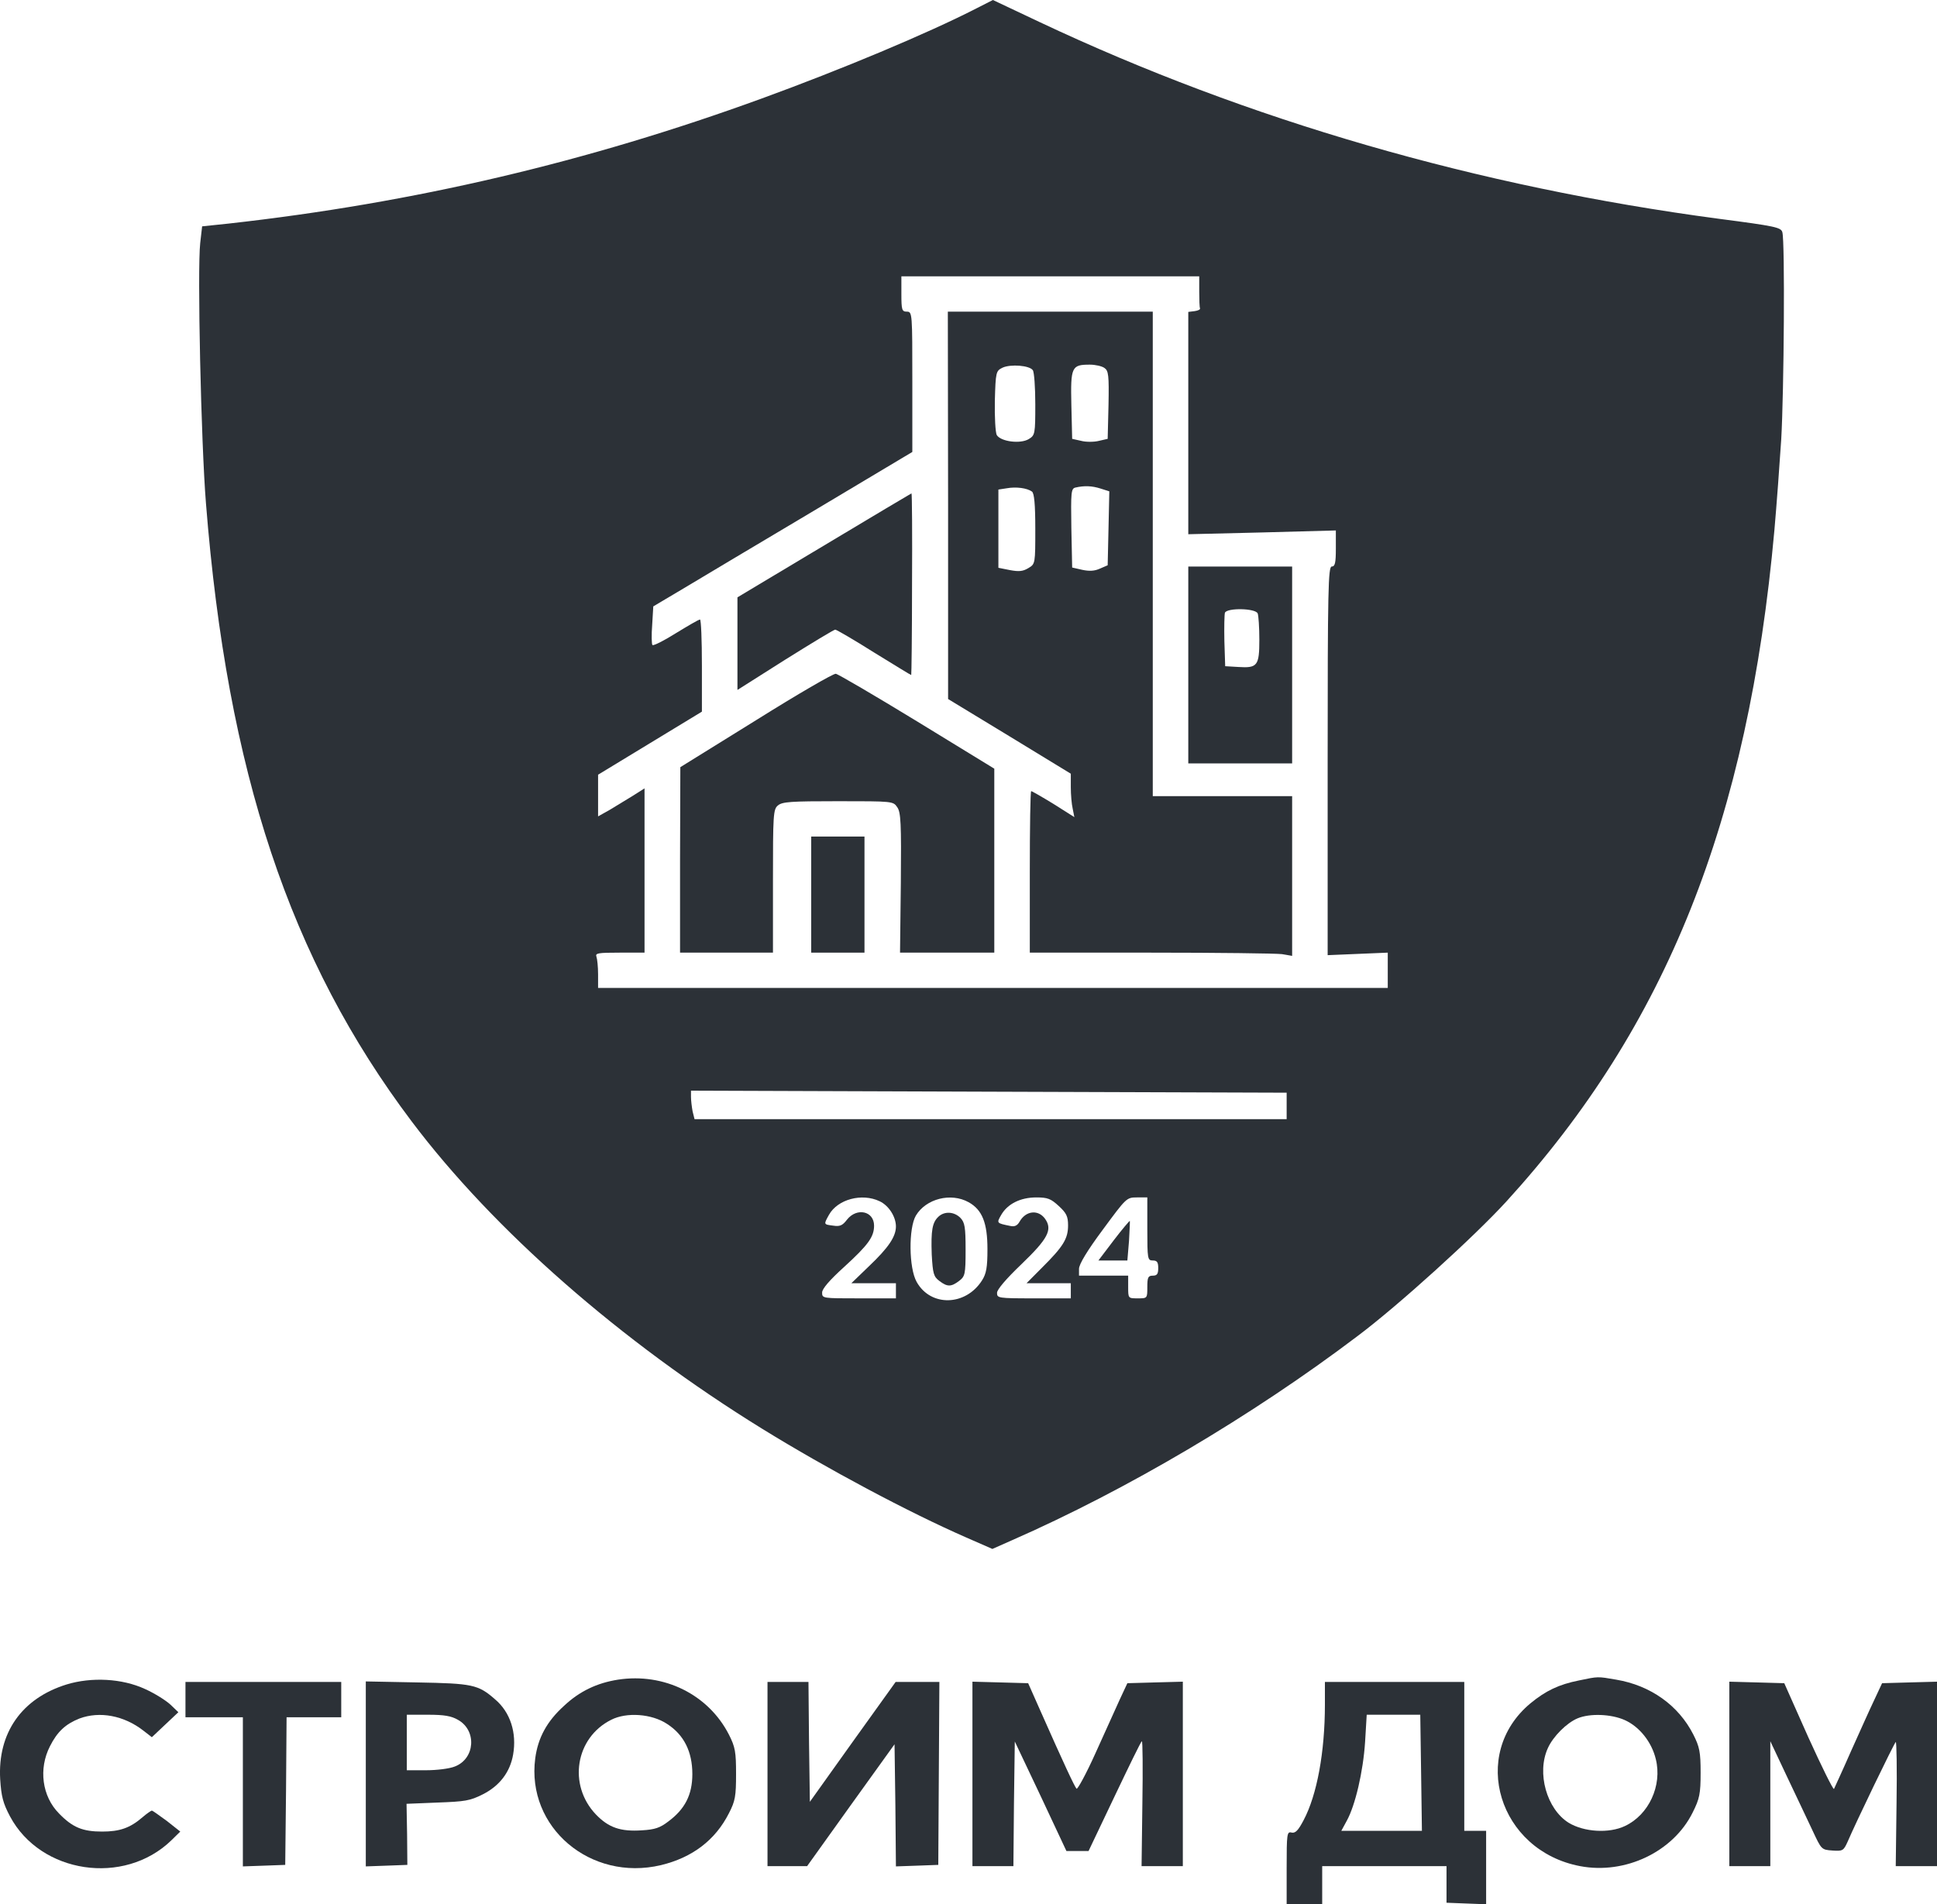 <?xml version="1.0" encoding="UTF-8"?> <svg xmlns="http://www.w3.org/2000/svg" width="60" height="59" viewBox="0 0 60 59" fill="none"><path d="M30.249 0.258C28.725 1.04 26.067 2.15 23.604 3.049C18.179 5.027 12.821 6.286 7.082 6.927L6.261 7.013L6.202 7.529C6.109 8.335 6.228 13.722 6.38 15.598C7.04 23.917 8.978 29.735 12.753 34.746C15.284 38.108 19.228 41.564 23.613 44.27C25.627 45.513 28.15 46.858 29.936 47.639L30.74 47.991L31.34 47.725C34.887 46.169 38.781 43.871 42.056 41.392C43.317 40.446 45.67 38.312 46.669 37.217C51.62 31.783 54.151 25.442 54.964 16.419C55.032 15.645 55.125 14.386 55.175 13.612C55.26 12.15 55.294 7.467 55.209 7.193C55.167 7.045 54.989 7.006 53.246 6.779C45.772 5.786 38.645 3.722 32.212 0.688L30.756 -1.14441e-05L30.249 0.258ZM37.147 9.031C37.147 9.289 37.155 9.523 37.172 9.554C37.181 9.594 37.105 9.625 37.003 9.64L36.808 9.664V13.112V16.552L39.094 16.497L41.379 16.435V16.998C41.379 17.436 41.354 17.553 41.252 17.553C41.142 17.553 41.125 18.272 41.125 23.573V29.594L42.056 29.555L42.987 29.516V30.063V30.61H30.756H18.526V30.188C18.526 29.953 18.5 29.711 18.475 29.641C18.433 29.531 18.526 29.516 19.195 29.516H19.965V26.974V24.426L19.609 24.652C19.406 24.777 19.084 24.973 18.89 25.09L18.526 25.294V24.652V24.003L20.134 23.026L21.742 22.049V20.618C21.742 19.836 21.717 19.195 21.683 19.195C21.641 19.195 21.311 19.39 20.938 19.617C20.566 19.852 20.236 20.016 20.21 19.985C20.185 19.961 20.176 19.68 20.202 19.359L20.236 18.788L21.184 18.225C21.7 17.913 23.503 16.841 25.196 15.833L28.26 14.003V11.83C28.26 9.711 28.26 9.656 28.09 9.656C27.938 9.656 27.921 9.601 27.921 9.109V8.561H32.534H37.147V9.031ZM39.855 34.262V34.676H30.68H21.514L21.454 34.434C21.429 34.301 21.404 34.097 21.404 33.988V33.792L30.63 33.824L39.855 33.855V34.262ZM27.244 37.217C27.532 37.35 27.752 37.702 27.752 37.999C27.752 38.312 27.523 38.656 26.922 39.227L26.372 39.758H27.058H27.752V39.993V40.227H26.609C25.475 40.227 25.466 40.227 25.466 40.047C25.466 39.93 25.695 39.664 26.152 39.25C26.897 38.57 27.075 38.319 27.075 37.975C27.075 37.522 26.541 37.405 26.237 37.788C26.101 37.968 26.017 38.007 25.814 37.975C25.509 37.936 25.509 37.944 25.678 37.639C25.949 37.154 26.702 36.959 27.244 37.217ZM30.003 37.248C30.426 37.483 30.587 37.889 30.587 38.703C30.587 39.266 30.553 39.461 30.418 39.672C29.91 40.47 28.827 40.493 28.395 39.719C28.15 39.289 28.141 38.054 28.37 37.663C28.683 37.139 29.453 36.943 30.003 37.248ZM32.796 37.366C33.033 37.584 33.084 37.686 33.084 37.968C33.084 38.382 32.932 38.624 32.28 39.273L31.798 39.758H32.483H33.169V39.993V40.227H32.026C30.909 40.227 30.884 40.219 30.884 40.055C30.884 39.954 31.163 39.625 31.637 39.172C32.458 38.382 32.61 38.101 32.373 37.764C32.162 37.467 31.772 37.506 31.578 37.858C31.51 37.975 31.425 38.015 31.29 37.983C30.867 37.897 30.867 37.897 31.01 37.647C31.205 37.303 31.603 37.1 32.102 37.1C32.449 37.1 32.551 37.139 32.796 37.366ZM35.539 38.077C35.539 39 35.547 39.054 35.708 39.054C35.843 39.054 35.877 39.109 35.877 39.289C35.877 39.469 35.843 39.524 35.708 39.524C35.564 39.524 35.539 39.578 35.539 39.875C35.539 40.227 35.539 40.227 35.242 40.227C34.946 40.227 34.946 40.227 34.946 39.875V39.524H34.184H33.423V39.312C33.423 39.172 33.677 38.749 34.159 38.101C34.887 37.115 34.895 37.1 35.217 37.1H35.539V38.077Z" fill="#2C3137"></path><path d="M29.368 15.653V21.658L31.273 22.815L33.169 23.972V24.387C33.169 24.613 33.194 24.918 33.228 25.059L33.279 25.317L32.636 24.91C32.28 24.692 31.967 24.512 31.942 24.512C31.916 24.512 31.899 25.638 31.899 27.014V29.516H35.649C37.706 29.516 39.534 29.539 39.712 29.562L40.025 29.617V27.139V24.668H37.866H35.708V17.162V9.656H32.534H29.36L29.368 15.653ZM31.992 11.47C32.035 11.525 32.069 12.002 32.069 12.526C32.069 13.448 32.06 13.487 31.865 13.605C31.603 13.761 31.002 13.683 30.875 13.479C30.833 13.393 30.807 12.924 30.816 12.416C30.841 11.525 30.85 11.493 31.053 11.392C31.307 11.275 31.891 11.322 31.992 11.47ZM34.21 11.4C34.337 11.486 34.354 11.626 34.337 12.541L34.311 13.597L34.041 13.659C33.888 13.698 33.634 13.698 33.49 13.659L33.211 13.597L33.186 12.541C33.16 11.361 33.194 11.298 33.761 11.298C33.931 11.298 34.134 11.345 34.21 11.4ZM31.967 15.231C32.035 15.286 32.069 15.614 32.069 16.388C32.069 17.459 32.069 17.475 31.857 17.6C31.688 17.702 31.569 17.717 31.281 17.663L30.926 17.592V16.38V15.168L31.18 15.129C31.476 15.075 31.814 15.121 31.967 15.231ZM34.091 15.137L34.362 15.223L34.337 16.365L34.311 17.514L34.075 17.616C33.905 17.694 33.744 17.702 33.524 17.655L33.211 17.584L33.186 16.365C33.169 15.246 33.177 15.137 33.313 15.106C33.584 15.043 33.821 15.051 34.091 15.137Z" fill="#2C3137"></path><path d="M25.534 16.896L22.843 18.507V19.938V21.376L24.324 20.438C25.136 19.93 25.83 19.508 25.873 19.508C25.907 19.508 26.448 19.82 27.066 20.211C27.692 20.595 28.209 20.915 28.226 20.915C28.234 20.915 28.251 19.648 28.251 18.1C28.26 16.552 28.251 15.286 28.234 15.286C28.226 15.286 27.007 16.013 25.534 16.896Z" fill="#2C3137"></path><path d="M36.808 20.602V23.652H38.416H40.025V20.602V17.553H38.416H36.808V20.602ZM38.958 19.007C38.984 19.078 39.009 19.437 39.009 19.82C39.009 20.626 38.95 20.704 38.357 20.665L37.951 20.641L37.926 19.867C37.917 19.437 37.926 19.039 37.943 18.984C38.01 18.828 38.891 18.843 38.958 19.007Z" fill="#2C3137"></path><path d="M23.418 22.315L21.074 23.769L21.065 26.638V29.516H22.504H23.943V27.303C23.943 25.254 23.951 25.075 24.095 24.957C24.231 24.84 24.493 24.824 25.957 24.824C27.659 24.824 27.667 24.824 27.794 25.012C27.904 25.168 27.921 25.505 27.904 27.358L27.879 29.516H29.343H30.799V26.662V23.816L28.412 22.354C27.092 21.548 25.957 20.884 25.89 20.876C25.822 20.86 24.705 21.509 23.418 22.315Z" fill="#2C3137"></path><path d="M25.128 27.717V29.516H25.957H26.778V27.717V25.919H25.957H25.128V27.717Z" fill="#2C3137"></path><path d="M29.072 37.694C28.878 37.874 28.835 38.116 28.861 38.867C28.894 39.461 28.92 39.555 29.098 39.688C29.343 39.875 29.462 39.875 29.707 39.688C29.893 39.547 29.91 39.484 29.91 38.718C29.91 38.022 29.885 37.874 29.749 37.733C29.555 37.538 29.258 37.522 29.072 37.694Z" fill="#2C3137"></path><path d="M34.498 38.429L34.024 39.054H34.472H34.921L34.972 38.445C34.989 38.116 35.005 37.835 34.997 37.827C34.989 37.819 34.76 38.085 34.498 38.429Z" fill="#2C3137"></path><path d="M19.144 52.041C18.492 52.143 17.95 52.401 17.468 52.855C16.943 53.331 16.664 53.84 16.579 54.481C16.3 56.615 18.289 58.304 20.473 57.788C21.446 57.553 22.157 57.014 22.58 56.178C22.775 55.802 22.8 55.646 22.8 54.966C22.8 54.285 22.775 54.129 22.58 53.746C21.945 52.503 20.574 51.822 19.144 52.041ZM20.659 53.41C21.184 53.746 21.446 54.27 21.446 54.966C21.446 55.607 21.218 56.052 20.701 56.435C20.447 56.631 20.286 56.686 19.889 56.709C19.22 56.756 18.848 56.623 18.458 56.217C17.586 55.302 17.823 53.84 18.932 53.285C19.406 53.042 20.185 53.097 20.659 53.41Z" fill="#2C3137"></path><path d="M48.912 52.065C48.286 52.19 47.879 52.385 47.405 52.776C45.509 54.356 46.424 57.342 48.946 57.819C50.342 58.085 51.832 57.374 52.433 56.154C52.645 55.732 52.678 55.575 52.678 54.926C52.678 54.285 52.645 54.121 52.45 53.738C51.993 52.839 51.13 52.221 50.063 52.041C49.479 51.94 49.513 51.94 48.912 52.065ZM50.325 53.292C50.783 53.496 51.163 53.973 51.29 54.504C51.494 55.325 51.07 56.232 50.334 56.576C49.843 56.811 49.064 56.764 48.59 56.475C47.913 56.052 47.592 54.934 47.947 54.16C48.108 53.801 48.531 53.378 48.87 53.238C49.251 53.081 49.902 53.105 50.325 53.292Z" fill="#2C3137"></path><path d="M2.063 52.19C0.675 52.62 -0.078 53.691 0.006 55.13C0.04 55.654 0.091 55.865 0.311 56.279C1.259 58.054 3.841 58.437 5.305 57.022L5.584 56.748L5.17 56.42C4.933 56.248 4.729 56.099 4.704 56.099C4.679 56.099 4.543 56.193 4.416 56.303C4.027 56.639 3.705 56.748 3.164 56.748C2.563 56.748 2.249 56.623 1.826 56.185C1.301 55.654 1.191 54.801 1.547 54.105C1.775 53.652 2.029 53.417 2.461 53.245C3.087 53.011 3.841 53.152 4.442 53.621L4.704 53.824L5.11 53.441L5.525 53.05L5.28 52.815C5.136 52.682 4.789 52.464 4.492 52.331C3.781 52.002 2.833 51.955 2.063 52.19Z" fill="#2C3137"></path><path d="M5.745 52.659V53.206H6.634H7.523V55.513V57.827L8.183 57.804L8.835 57.78L8.86 55.489L8.877 53.206H9.723H10.57V52.659V52.112H8.157H5.745V52.659Z" fill="#2C3137"></path><path d="M11.331 54.958V57.827L11.975 57.804L12.618 57.78L12.61 56.834L12.593 55.888L13.549 55.849C14.404 55.818 14.556 55.794 14.946 55.599C15.479 55.333 15.8 54.903 15.894 54.364C16.012 53.691 15.809 53.05 15.335 52.651C14.81 52.19 14.632 52.159 12.923 52.127L11.331 52.096V54.958ZM14.184 53.285C14.776 53.613 14.717 54.489 14.091 54.731C13.921 54.801 13.524 54.848 13.194 54.848H12.601V53.988V53.128H13.261C13.761 53.128 13.981 53.167 14.184 53.285Z" fill="#2C3137"></path><path d="M23.774 54.966V57.819H24.392H25.001L26.355 55.927L27.709 54.043L27.735 55.935L27.752 57.827L28.412 57.804L29.064 57.78L29.081 54.942L29.098 52.112H28.42H27.743L26.414 53.965L25.086 55.826L25.06 53.965L25.043 52.112H24.408H23.774V54.966Z" fill="#2C3137"></path><path d="M30.122 54.965V57.819H30.756H31.391L31.408 55.888L31.434 53.957L32.238 55.654L33.033 57.35H33.38H33.719L34.523 55.661C34.963 54.739 35.336 53.965 35.37 53.949C35.395 53.934 35.403 54.801 35.386 55.873L35.361 57.819H36.004H36.639V54.965V52.104L35.776 52.127L34.921 52.151L34.684 52.659C34.557 52.941 34.218 53.691 33.931 54.324C33.643 54.965 33.372 55.458 33.346 55.419C33.287 55.356 32.966 54.676 32.212 52.972L31.848 52.151L30.985 52.127L30.122 52.104V54.965Z" fill="#2C3137"></path><path d="M41.04 52.815C41.04 54.285 40.795 55.614 40.38 56.396C40.211 56.717 40.126 56.803 40.008 56.779C39.864 56.74 39.855 56.819 39.855 57.866V58.992H40.406H40.956V58.406V57.819H42.886H44.807V58.39V58.953L45.425 58.977L46.034 59V57.858V56.725H45.696H45.357V54.418V52.112H43.199H41.04V52.815ZM44.02 54.926L44.045 56.725H42.792H41.548L41.718 56.412C41.98 55.935 42.225 54.895 42.285 53.965L42.335 53.128H43.165H43.994L44.02 54.926Z" fill="#2C3137"></path><path d="M53.567 54.965V57.819H54.202H54.837V55.88V53.949L55.353 55.044C55.641 55.646 55.996 56.404 56.149 56.725C56.42 57.303 56.42 57.311 56.758 57.335C57.08 57.358 57.105 57.342 57.232 57.061C57.478 56.482 58.663 54.027 58.722 53.973C58.747 53.941 58.764 54.794 58.747 55.865L58.722 57.819H59.357H60V54.965V52.104L59.145 52.127L58.299 52.151L58.062 52.659C57.926 52.941 57.605 53.66 57.334 54.262C57.071 54.864 56.826 55.388 56.809 55.427C56.784 55.458 56.428 54.739 56.013 53.824L55.269 52.151L54.422 52.127L53.567 52.104V54.965Z" fill="#2C3137"></path></svg> 
